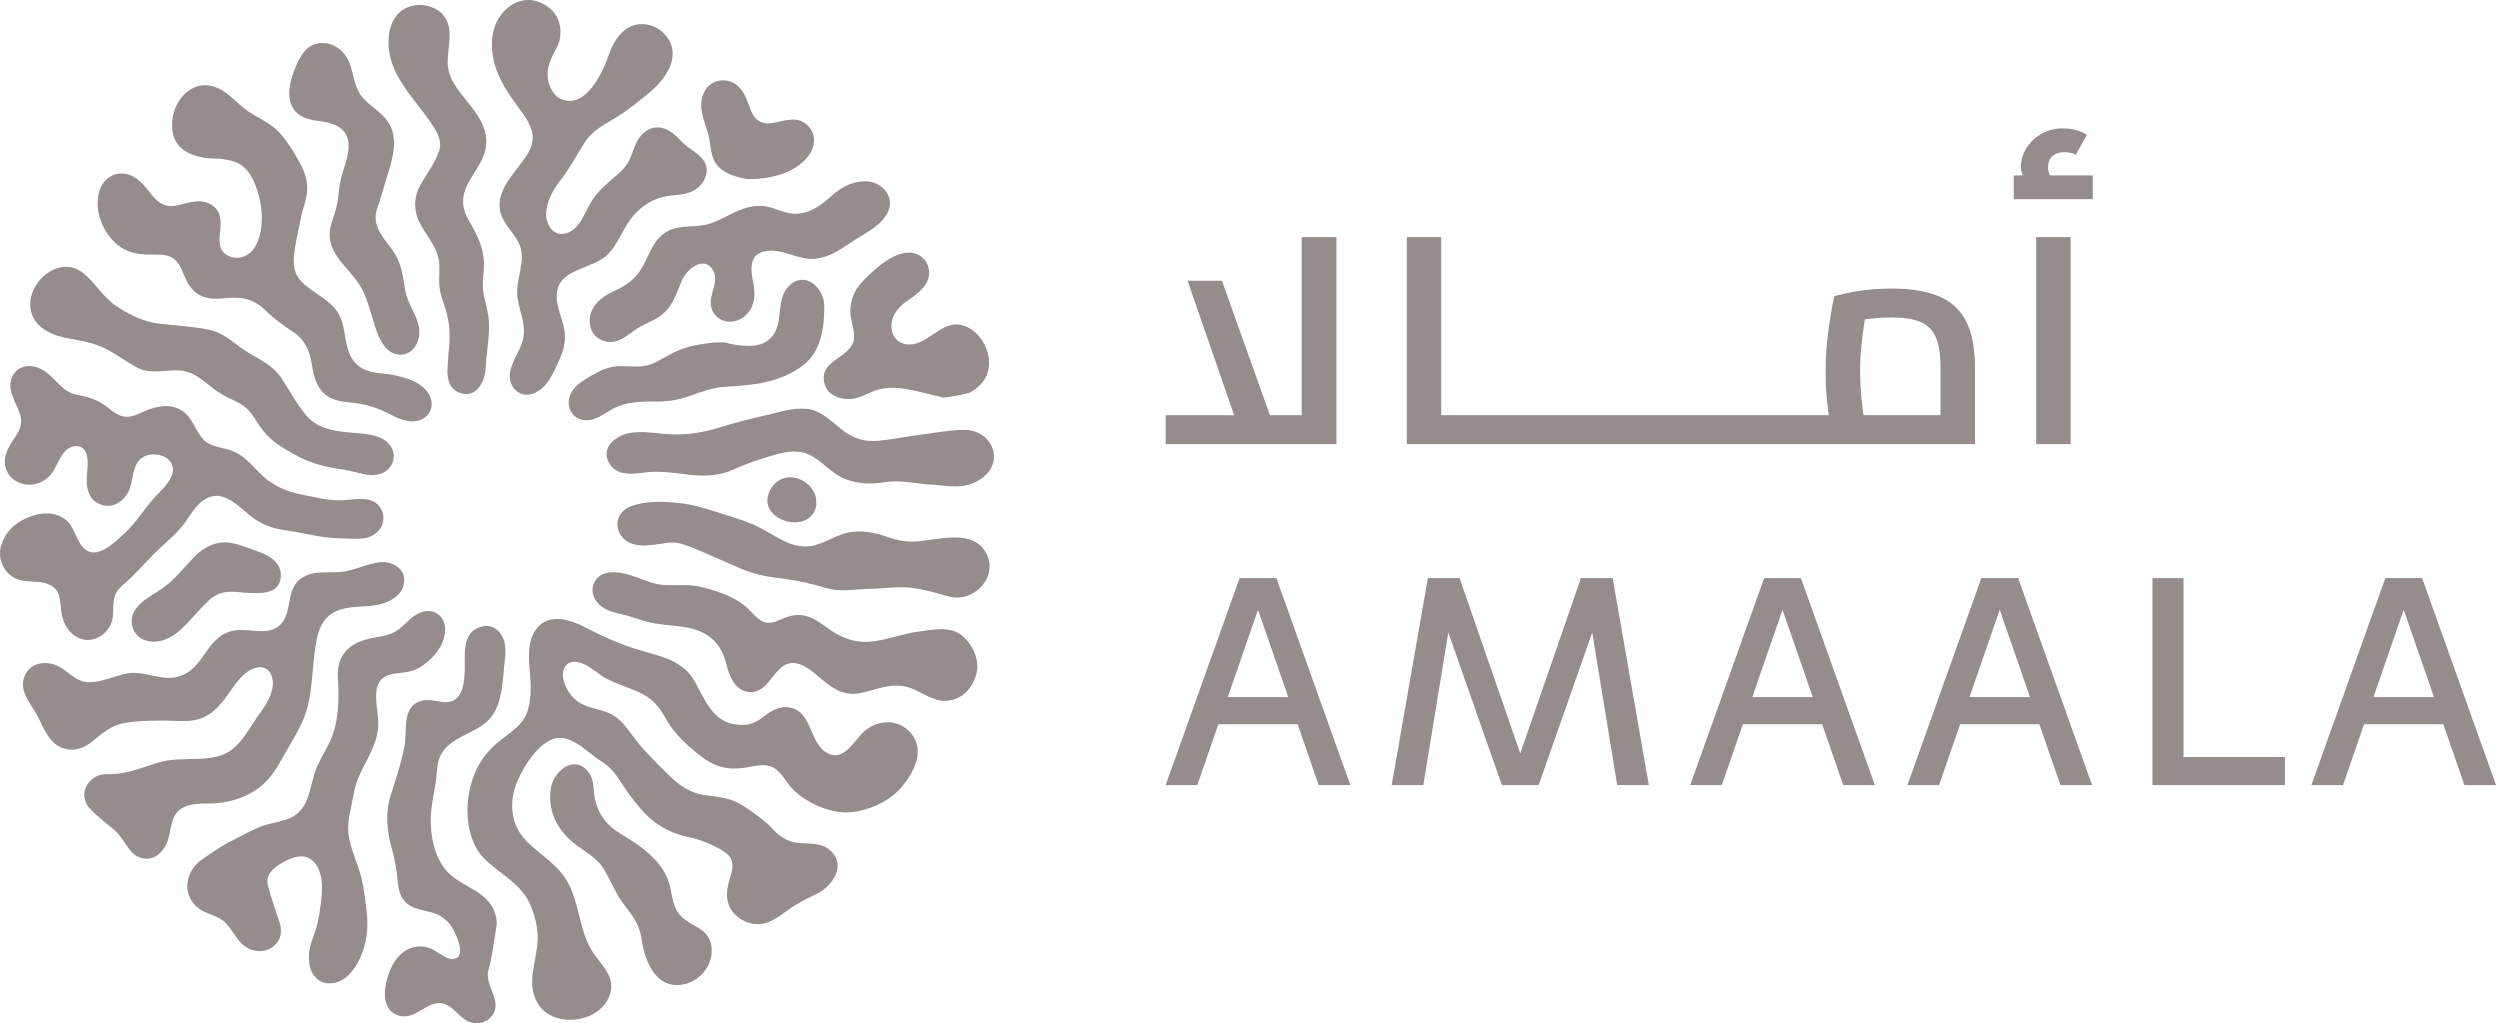 <?xml version="1.0" encoding="UTF-8"?>
<svg xmlns="http://www.w3.org/2000/svg" width="215" height="88" viewBox="0 0 215 88" fill="none">
  <g clip-path="url(#clip0_586_3147)">
    <path d="M78.514 63.283C79.501 64.733 78.524 66.529 77.547 67.674C76.481 68.927 74.823 69.667 73.225 69.844C71.498 70.042 69.268 69.035 68.103 67.792C67.581 67.23 67.156 66.302 66.426 65.977C65.735 65.661 65.084 65.848 64.344 65.977C63.505 66.124 62.657 66.164 61.847 65.898C60.94 65.602 60.17 64.98 59.459 64.368C58.848 63.835 58.295 63.292 57.802 62.641C57.289 61.95 56.934 61.102 56.332 60.48C55.118 59.227 53.292 59.099 51.852 58.181C51.171 57.747 50.47 57.076 49.661 56.938C48.615 56.76 48.24 57.678 48.477 58.546C48.675 59.267 49.168 60.007 49.809 60.411C50.667 60.964 51.763 60.964 52.651 61.467C53.431 61.901 53.894 62.592 54.417 63.292C54.97 64.043 55.552 64.684 56.203 65.335C57.545 66.677 58.7 68.157 60.693 68.394C61.571 68.503 62.45 68.582 63.268 68.947C64.097 69.312 65.844 70.614 66.436 71.275C67.038 71.956 67.748 72.4 68.656 72.489C69.554 72.578 70.56 72.45 71.31 73.061C72.869 74.324 71.636 76.209 70.225 76.88C69.366 77.295 68.567 77.679 67.797 78.242C67.077 78.765 66.278 79.396 65.35 79.475C64.522 79.544 63.663 79.15 63.11 78.538C62.509 77.857 62.43 77.068 62.597 76.199C62.745 75.43 63.229 74.601 62.854 73.821C62.499 73.071 60.19 72.174 59.459 72.045C57.713 71.719 56.292 70.94 55.128 69.588C54.555 68.927 54.032 68.236 53.559 67.506C53.046 66.716 52.552 65.986 51.743 65.493C50.46 64.713 48.951 62.839 47.313 63.658C46.069 64.279 45.093 65.848 44.54 67.072C43.731 68.888 43.869 70.92 45.3 72.361C46.543 73.604 48.013 74.344 48.872 75.963C49.799 77.719 49.819 79.82 50.786 81.557C51.585 82.988 53.115 83.955 52.375 85.741C51.645 87.488 49.346 88.031 47.826 87.517C46.158 86.975 45.606 85.416 45.803 83.788C45.921 82.791 46.197 81.824 46.237 80.817C46.276 79.811 46 78.696 45.596 77.778C44.836 76.022 42.981 75.153 41.669 73.861C40.376 72.598 40.04 70.417 40.267 68.69C40.533 66.677 41.283 65.108 42.862 63.806C43.543 63.243 44.362 62.74 44.905 62.04C45.458 61.329 45.596 60.352 45.635 59.464C45.724 57.816 45.023 55.566 46.109 54.116C47.224 52.616 49.168 53.326 50.51 54.037C52.187 54.935 54.023 55.675 55.858 56.158C57.407 56.563 58.897 57.116 59.716 58.546C60.545 59.997 61.226 61.961 63.11 62.276C64.009 62.424 64.699 62.345 65.449 61.793C66.12 61.299 66.781 60.757 67.669 60.816C69.83 60.964 69.525 63.678 70.985 64.664C72.613 65.75 73.491 63.47 74.567 62.7C75.85 61.773 77.586 61.921 78.514 63.283ZM5.287 52.685C5.435 53.711 6.047 54.718 7.102 54.984C8.188 55.251 9.273 54.501 9.609 53.474C9.806 52.862 9.697 52.221 9.796 51.59C9.875 51.047 10.152 50.672 10.566 50.317C11.523 49.498 12.293 48.6 13.171 47.702C14.069 46.784 15.095 46.044 15.865 44.998C16.506 44.13 17.138 42.886 18.312 42.669C19.466 42.452 20.572 43.568 21.381 44.238C22.456 45.136 23.404 45.462 24.775 45.639C25.821 45.778 26.828 46.054 27.874 46.192C28.554 46.281 29.226 46.301 29.906 46.32C30.459 46.33 31.09 46.38 31.633 46.222C32.689 45.926 33.33 44.761 32.768 43.755C32.117 42.59 30.656 42.946 29.561 43.015C28.317 43.104 27.133 42.748 25.92 42.531C24.755 42.324 23.512 41.772 22.644 40.972C21.706 40.114 21.075 39.147 19.822 38.722C18.953 38.426 17.957 38.436 17.355 37.647C16.644 36.719 16.437 35.575 15.243 35.101C14.207 34.687 13.023 35.062 12.066 35.526C10.862 36.108 10.25 35.851 9.264 35.042C8.464 34.391 7.615 34.144 6.629 33.956C5.376 33.719 4.872 32.654 3.906 31.963C3.077 31.361 1.823 31.213 1.182 32.17C0.412 33.325 1.369 34.539 1.725 35.634C2.139 36.916 1.083 37.667 0.629 38.732C-0.407 41.16 2.563 42.699 4.29 40.903C4.961 40.203 5.198 38.653 6.254 38.407C7.576 38.101 7.616 39.6 7.507 40.459C7.388 41.505 7.379 42.827 8.543 43.34C9.579 43.814 10.616 43.193 11.069 42.235C11.503 41.347 11.316 39.956 12.244 39.344C13.003 38.841 14.493 39.058 14.809 40.005C15.184 41.111 13.803 42.186 13.171 42.916C12.323 43.893 11.671 44.988 10.714 45.867C10.023 46.498 8.691 47.85 7.645 47.435C6.668 47.05 6.53 45.551 5.82 44.85C4.872 43.923 3.481 44.041 2.336 44.525C1.261 44.988 0.461 45.748 0.107 46.883C-0.209 47.88 0.195 49.024 1.083 49.606C2.021 50.218 3.116 49.853 4.073 50.208C5.287 50.652 5.129 51.61 5.287 52.685ZM21.973 67.96C22.999 67.279 23.64 66.371 24.223 65.305C24.824 64.22 25.515 63.164 26.018 62.029C27.035 59.75 26.738 57.105 27.301 54.708C27.528 53.741 28.032 52.932 28.989 52.527C30.123 52.053 31.396 52.261 32.58 51.994C33.577 51.767 34.593 51.205 34.751 50.12C34.919 48.975 33.794 48.254 32.748 48.343C31.554 48.452 30.469 49.093 29.265 49.192C28.16 49.291 27.054 49.044 26.048 49.646C24.913 50.317 25.012 51.471 24.706 52.596C24.341 53.948 23.463 54.372 22.111 54.264C20.966 54.175 19.96 53.997 18.953 54.718C18.115 55.31 17.621 56.316 16.97 57.086C16.19 58.013 15.184 58.428 13.98 58.26C12.954 58.122 12.046 57.747 11.02 57.905C9.865 58.083 8.681 58.743 7.517 58.664C6.362 58.596 5.681 57.451 4.615 57.135C3.639 56.839 2.524 57.105 2.11 58.161C1.636 59.326 2.475 60.313 3.047 61.26C3.609 62.197 3.955 63.45 4.892 64.082C5.82 64.704 6.994 64.536 7.832 63.845C8.8 63.046 9.589 62.345 10.882 62.148C11.898 61.99 13.013 61.971 14.049 61.971C15.223 61.961 16.398 62.187 17.503 61.694C18.529 61.23 19.18 60.342 19.812 59.434C20.364 58.635 21.075 57.619 22.101 57.412C23.108 57.214 23.542 58.122 23.463 58.971C23.334 60.007 22.723 60.845 22.111 61.674C21.48 62.592 20.878 63.727 19.989 64.427C19.171 65.079 18.144 65.217 17.128 65.256C15.874 65.315 14.73 65.227 13.506 65.611C12.382 65.966 11.276 66.411 10.112 66.539C9.096 66.657 8.573 66.391 7.813 67.111C7.112 67.772 7.043 68.769 7.704 69.499C8.425 70.289 9.125 70.772 9.925 71.463C10.695 72.124 11.049 73.456 12.095 73.772C13.23 74.117 14.099 73.269 14.434 72.262C14.769 71.285 14.631 70.131 15.628 69.519C16.516 68.966 17.749 69.164 18.736 69.065C19.861 68.957 21.026 68.591 21.973 67.96ZM45.813 11.893C45.793 12.998 44.816 13.985 44.204 14.833C43.533 15.751 42.872 16.688 42.971 17.872C43.069 19.056 44.056 19.836 44.579 20.823C45.389 22.332 44.264 24.02 44.51 25.638C44.698 26.832 45.27 27.977 44.974 29.201C44.727 30.256 43.879 31.193 43.839 32.289C43.8 33.394 44.806 34.272 45.882 33.838C46.898 33.433 47.391 32.486 47.826 31.559C48.26 30.631 48.635 29.822 48.585 28.805C48.536 27.602 47.776 26.487 47.885 25.253C48.082 23.023 51.042 23.191 52.335 21.82C53.154 20.961 53.529 19.767 54.249 18.829C54.92 17.941 55.828 17.26 56.904 16.965C57.999 16.668 59.203 16.915 60.101 16.067C60.88 15.327 61.068 14.222 60.219 13.452C59.785 13.047 59.252 12.761 58.809 12.356C58.404 11.972 58.048 11.537 57.555 11.251C56.41 10.57 55.276 11.133 54.733 12.268C54.447 12.85 54.319 13.472 53.983 14.024C53.717 14.468 53.342 14.804 52.957 15.139C52.069 15.909 51.279 16.54 50.707 17.596C50.214 18.504 49.76 19.787 48.645 20.073C47.5 20.369 46.918 19.224 46.977 18.247C47.046 17.192 47.618 16.254 48.25 15.435C49.049 14.419 49.602 13.294 50.303 12.218C50.973 11.182 52.039 10.699 53.056 10.057C54.091 9.406 55.069 8.626 55.996 7.837C57.436 6.594 58.72 4.561 57.092 2.873C56.352 2.104 55.098 1.828 54.141 2.321C53.203 2.805 52.671 3.811 52.335 4.778C51.822 6.258 50.362 9.396 48.28 8.528C47.5 8.202 47.086 7.186 47.096 6.387C47.105 5.716 47.293 5.232 47.599 4.64C47.836 4.176 48.171 3.624 48.181 3.081C48.289 2.104 47.964 1.196 47.115 0.585C44.964 -0.965 42.645 0.802 42.349 3.12C42.063 5.39 43.158 7.314 44.461 9.071C45.053 9.87 45.833 10.837 45.813 11.893ZM10.625 21.405C11.592 21.938 12.599 21.899 13.645 21.899C14.681 21.899 15.243 22.283 15.648 23.24C16.013 24.119 16.328 24.957 17.236 25.411C18.184 25.885 19.091 25.618 20.078 25.599C21.174 25.579 22.042 25.915 22.821 26.684C23.561 27.424 24.4 28.006 25.268 28.588C26.216 29.22 26.631 30.167 26.808 31.273C26.966 32.259 27.163 33.246 27.973 33.927C28.801 34.618 29.916 34.548 30.923 34.716C32.018 34.904 32.916 35.288 33.893 35.802C34.751 36.246 35.906 36.522 36.685 35.772C37.356 35.121 37.198 34.124 36.596 33.502C35.866 32.743 34.81 32.457 33.814 32.249C32.788 32.042 31.732 32.17 30.854 31.48C29.245 30.217 30.094 27.908 28.732 26.447C27.992 25.648 26.986 25.154 26.166 24.444C25.397 23.783 25.189 23.023 25.278 22.026C25.367 21 25.653 19.925 25.841 18.898C25.989 18.02 26.403 17.192 26.423 16.254C26.443 15.248 26.009 14.36 25.515 13.521C25.012 12.662 24.43 11.735 23.69 11.074C22.959 10.423 22.012 10.057 21.223 9.485C20.463 8.942 19.881 8.232 19.072 7.748C17.256 6.663 15.49 7.808 14.947 9.682C14.681 10.6 14.72 11.774 15.381 12.524C15.954 13.185 16.901 13.481 17.74 13.59C18.233 13.659 18.726 13.6 19.23 13.688C19.674 13.768 20.118 13.846 20.522 14.064C21.391 14.537 21.795 15.415 22.101 16.303C22.614 17.784 22.762 19.875 21.904 21.277C21.46 22.007 20.532 22.382 19.733 22.046C18.776 21.642 18.825 20.774 18.934 19.885C19.022 18.977 19.022 18.08 18.125 17.576C17.227 17.073 16.309 17.409 15.391 17.635C14.266 17.902 13.654 17.527 12.974 16.659C12.382 15.909 11.76 15.1 10.743 14.942C9.757 14.784 8.908 15.415 8.583 16.323C7.941 18.099 8.997 20.517 10.625 21.405ZM34.071 57.915C34.988 57.826 35.708 57.727 36.468 57.155C37.09 56.681 37.662 56.089 37.998 55.369C38.313 54.688 38.451 53.711 37.949 53.09C37.524 52.557 36.873 52.438 36.251 52.645C35.343 52.941 34.85 53.79 34.071 54.274C33.459 54.648 32.718 54.737 32.028 54.866C30.153 55.221 28.939 56.227 29.058 58.27C29.166 60.115 29.166 62.118 28.347 63.825C27.933 64.694 27.361 65.542 27.065 66.47C26.867 67.121 26.729 67.782 26.521 68.443C26.265 69.252 25.802 69.943 25.022 70.318C24.321 70.654 23.502 70.733 22.762 70.969C21.736 71.305 20.818 71.887 19.841 72.351C19.101 72.706 18.036 73.456 17.355 73.93C16.003 74.867 15.608 76.752 16.881 77.956C17.542 78.578 18.42 78.617 19.151 79.15C19.822 79.643 20.325 80.827 20.986 81.331C22.555 82.514 24.706 81.301 24.035 79.307C23.749 78.469 23.265 77.038 23.049 76.189C22.812 75.272 23.423 74.699 24.154 74.265C24.824 73.871 25.762 73.407 26.532 73.782C27.311 74.157 27.597 75.094 27.676 75.893C27.765 76.85 27.509 78.439 27.311 79.377C27.124 80.235 26.66 81.074 26.581 81.952C26.512 82.82 26.64 83.837 27.518 84.36C28.248 84.764 29.176 84.538 29.788 84.024C31.15 82.86 31.722 80.6 31.574 78.903C31.495 77.936 31.317 76.466 31.09 75.528C30.824 74.463 30.35 73.456 30.094 72.4C29.837 71.364 29.945 70.516 30.173 69.499C30.38 68.562 30.489 67.624 30.873 66.756C31.544 65.246 32.61 63.796 32.531 62.079C32.452 60.362 31.663 58.162 34.071 57.915ZM38.462 74.956C37.386 73.801 36.991 71.877 37.041 70.338C37.07 69.292 37.327 68.256 37.484 67.23C37.593 66.539 37.544 65.681 37.84 65.059C38.62 63.421 40.553 63.204 41.816 62.109C43.04 61.043 43.139 59.395 43.316 57.895C43.336 56.957 43.632 56.03 43.346 55.083C43.109 54.313 42.389 53.681 41.54 53.859C39.487 54.294 40.09 56.612 39.951 58.043C39.882 58.813 39.794 59.73 39.073 60.194C38.313 60.688 37.287 60.066 36.449 60.224C34.465 60.589 35.057 62.799 34.781 64.2C34.505 65.631 34.041 66.993 33.606 68.374C33.103 70.002 33.281 71.532 33.735 73.141C34.001 74.117 34.13 74.996 34.228 75.992C34.297 76.644 34.475 77.255 34.988 77.689C35.62 78.212 36.449 78.272 37.198 78.488C37.771 78.646 38.244 78.982 38.649 79.436C39.083 79.929 40.08 82.031 39.251 82.396C38.501 82.732 37.721 81.853 37.07 81.587C35.63 80.985 34.297 81.834 33.666 83.166C33.093 84.37 32.521 86.797 34.288 87.34C35.837 87.813 36.922 85.702 38.383 86.402C39.122 86.758 39.596 87.587 40.395 87.892C40.987 88.119 41.718 87.981 42.152 87.537C43.474 86.185 41.53 84.784 42.033 83.314C42.29 82.564 42.556 80.433 42.694 79.663C42.803 79.061 42.547 78.272 42.201 77.778C41.293 76.476 39.537 76.11 38.462 74.956ZM82.737 54.659C81.701 53.8 80.182 54.165 78.967 54.323C77.537 54.501 76.136 55.112 74.705 55.191C73.205 55.28 72.031 54.668 70.876 53.8C69.791 52.981 68.824 52.616 67.521 53.119C66.811 53.395 66.13 53.82 65.409 53.346C64.896 53.011 64.521 52.468 64.038 52.083C62.992 51.234 61.453 50.741 60.14 50.445C58.858 50.159 57.535 50.504 56.302 50.179C55.226 49.883 54.259 49.359 53.154 49.231C52.444 49.172 51.704 49.231 51.25 49.853C50.805 50.465 50.885 51.185 51.329 51.758C51.802 52.379 52.562 52.626 53.292 52.784C53.993 52.932 54.634 53.159 55.315 53.376C56.805 53.859 58.453 53.691 59.933 54.195C61.364 54.678 62.114 55.714 62.469 57.126C62.706 58.063 63.14 59.257 64.216 59.484C65.626 59.78 66.209 58.359 67.008 57.559C68.222 56.336 69.534 57.441 70.54 58.309C71.537 59.168 72.524 59.859 73.876 59.622C75.307 59.375 76.442 58.714 77.931 59.059C79.066 59.316 80.103 60.313 81.316 60.273C82.668 60.234 83.586 59.276 83.951 58.033C84.306 56.819 83.675 55.448 82.737 54.659ZM5.306 28.973C6.51 29.259 7.645 29.338 8.8 29.861C9.925 30.364 10.862 31.154 11.957 31.687C13.013 32.2 14.384 31.766 15.529 31.864C17.088 32.052 17.828 33.187 19.101 33.927C19.713 34.292 20.414 34.509 20.986 34.933C21.558 35.367 21.913 35.989 22.299 36.581C23.117 37.834 24.183 38.466 25.476 39.166C26.857 39.916 28.11 40.183 29.65 40.41C30.646 40.548 31.692 41.071 32.679 40.765C33.764 40.43 34.238 39.186 33.527 38.269C32.718 37.223 30.982 37.311 29.798 37.173C28.416 37.015 27.232 36.788 26.304 35.683C25.486 34.707 24.923 33.601 24.223 32.545C23.463 31.411 22.476 31.006 21.351 30.325C20.187 29.625 19.378 28.657 17.996 28.361C16.565 28.056 15.046 28.006 13.595 27.819C12.283 27.651 11.02 27.02 9.934 26.27C8.829 25.51 8.188 24.316 7.162 23.487C5.04 21.78 2.04 24.464 2.692 26.862C3.017 28.056 4.182 28.707 5.306 28.973ZM37.781 12.919C37.445 14.024 36.666 14.952 36.113 15.988C35.482 17.172 35.609 18.405 36.291 19.53C36.932 20.596 37.731 21.494 37.781 22.806C37.81 23.438 37.721 24.069 37.8 24.711C37.87 25.322 38.096 25.924 38.284 26.497C38.718 27.819 38.738 28.993 38.57 30.364C38.531 31.509 38.106 33.256 39.537 33.779C40.958 34.321 41.718 32.792 41.767 31.638C41.836 30.148 42.211 28.569 41.984 27.078C41.866 26.368 41.629 25.687 41.55 24.977C41.461 24.178 41.639 23.408 41.619 22.609C41.58 21.267 41.047 20.211 40.386 19.086C39.774 18.06 39.626 17.113 40.139 16.008C40.701 14.784 41.767 13.748 41.816 12.327C41.876 10.896 41.066 9.84 40.208 8.765C39.379 7.729 38.521 6.762 38.501 5.38C38.481 4.107 39.014 2.667 38.274 1.502C37.633 0.495 36.093 0.18 35.038 0.634C33.873 1.127 33.429 2.36 33.409 3.555C33.36 6.327 35.501 8.33 36.971 10.422C37.484 11.162 38.057 12.021 37.781 12.919ZM68.192 18.376C67.679 18.336 66.998 18.08 66.505 17.912C66.002 17.744 65.567 17.675 65.025 17.714C63.613 17.813 62.41 18.77 61.107 19.214C59.904 19.629 58.532 19.274 57.397 19.895C56.233 20.537 55.898 21.77 55.305 22.855C54.684 24 53.904 24.543 52.72 25.076C51.556 25.608 50.509 26.576 50.746 27.967C50.944 29.151 52.187 29.713 53.243 29.25C53.855 28.983 54.348 28.539 54.901 28.184C55.433 27.848 56.035 27.651 56.568 27.316C57.841 26.526 58.078 25.431 58.631 24.138C58.996 23.26 60.387 21.977 61.236 23.112C61.985 24.119 60.89 25.342 61.167 26.418C61.483 27.651 62.874 28.006 63.87 27.325C64.887 26.635 65.025 25.401 64.778 24.296C64.512 23.063 64.442 21.741 66.012 21.573C67.216 21.445 68.242 22.096 69.366 22.234C70.955 22.431 72.139 21.543 73.422 20.695C74.468 20.014 75.899 19.353 76.402 18.139C76.945 16.817 75.77 15.603 74.448 15.593C73.185 15.583 72.208 16.205 71.301 17.024C70.432 17.813 69.406 18.455 68.192 18.376ZM78.445 46.577C77.724 46.577 76.974 46.409 76.303 46.172C75.238 45.797 74.103 45.571 72.958 45.797C71.725 46.034 70.728 46.922 69.436 46.991C67.995 47.07 66.929 46.241 65.735 45.58C64.571 44.929 63.328 44.564 62.065 44.169C60.88 43.804 59.825 43.429 58.572 43.281C57.16 43.113 55.562 43.035 54.21 43.557C53.055 44.011 52.72 45.343 53.569 46.251C54.299 47.041 55.434 46.952 56.351 46.834C57.002 46.755 57.713 46.557 58.374 46.715C59.026 46.863 59.677 47.139 60.289 47.406C61.512 47.939 62.716 48.481 63.949 48.995C65.104 49.478 66.248 49.626 67.492 49.784C68.735 49.942 69.88 50.228 71.064 50.573C72.307 50.938 73.531 50.662 74.803 50.642C76.027 50.623 77.172 50.415 78.395 50.554C79.55 50.682 80.566 51.037 81.681 51.313C83.832 51.846 86.023 49.478 84.71 47.396C83.447 45.383 80.329 46.567 78.445 46.577ZM82.895 36.966C81.632 36.976 80.309 37.252 79.056 37.4C77.902 37.538 76.767 37.795 75.613 37.904C74.33 38.022 73.353 37.716 72.346 36.907C71.478 36.216 70.6 35.298 69.445 35.17C68.192 35.032 67.048 35.446 65.834 35.723C64.462 36.029 63.14 36.374 61.788 36.788C60.545 37.173 59.232 37.39 57.93 37.361C56.578 37.331 55.276 36.976 53.934 37.292C52.868 37.548 51.723 38.515 52.335 39.729C52.928 40.894 54.229 40.804 55.335 40.647C56.647 40.469 57.881 40.657 59.193 40.815C60.515 40.972 61.847 40.952 63.081 40.38C64.206 39.857 65.37 39.482 66.554 39.137C67.6 38.831 68.646 38.644 69.643 39.127C70.748 39.67 71.498 40.725 72.652 41.179C73.748 41.614 74.902 41.663 76.047 41.476C77.241 41.278 78.464 41.515 79.649 41.653C81.06 41.673 82.342 42.107 83.714 41.535C84.908 41.051 85.806 39.926 85.372 38.614C85.026 37.538 83.97 36.956 82.895 36.966ZM27.518 10.422C28.624 10.55 29.808 10.945 29.965 12.238C30.084 13.481 29.403 14.685 29.215 15.889C29.107 16.55 29.087 17.241 28.919 17.892C28.771 18.445 28.535 18.997 28.416 19.56C28.16 20.774 28.683 21.76 29.443 22.658C30.192 23.546 30.913 24.266 31.367 25.352C31.791 26.368 32.008 27.424 32.383 28.451C32.719 29.378 33.33 30.542 34.485 30.503C35.659 30.463 36.212 29.171 36.034 28.154C35.837 27.019 35.047 26.122 34.85 24.977C34.663 23.862 34.564 22.806 33.952 21.809C33.34 20.823 32.353 20.014 32.304 18.76C32.275 18.149 32.58 17.596 32.738 17.023C32.876 16.54 33.025 16.047 33.172 15.563C33.695 13.836 34.505 11.725 33.113 10.136C32.393 9.317 31.347 8.863 30.824 7.847C30.301 6.831 30.36 5.637 29.66 4.699C29.077 3.93 28.14 3.525 27.183 3.772C26.236 4.018 25.762 4.946 25.426 5.765C25.042 6.683 24.667 7.867 25.012 8.883C25.397 10.018 26.453 10.294 27.518 10.422ZM74.33 24.049C73.61 24.78 73.235 25.461 73.136 26.487C73.047 27.375 73.521 28.214 73.442 29.092C73.294 30.838 70.363 30.878 70.906 32.98C71.123 33.808 71.853 34.213 72.643 34.302C73.58 34.41 74.192 34.045 75.021 33.68C76.885 32.871 79.135 33.769 80.991 34.154C80.951 34.321 83.191 33.868 83.408 33.759C84.099 33.394 84.74 32.763 84.957 31.983C85.401 30.384 84.365 28.421 82.777 27.977C80.991 27.473 79.885 29.644 78.178 29.625C77.172 29.615 76.59 28.835 76.668 27.858C76.738 27.039 77.28 26.408 77.931 25.944C78.642 25.441 79.56 24.849 79.836 23.961C80.063 23.211 79.757 22.372 79.086 21.977C77.477 21.03 75.376 22.984 74.33 24.049ZM67.906 24.543C66.505 25.855 67.65 28.174 65.962 29.329C65.133 29.901 64.078 29.763 63.14 29.634C62.775 29.585 62.479 29.437 62.114 29.437C61.749 29.437 61.413 29.457 61.058 29.496C60.111 29.605 59.203 29.773 58.315 30.148C57.506 30.493 56.795 31.006 55.986 31.322C55.039 31.687 54.062 31.43 53.085 31.5C52.266 31.559 51.615 31.864 50.924 32.269C50.145 32.723 49.247 33.206 48.98 34.144C48.704 35.131 49.286 36.078 50.322 36.137C51.388 36.206 52.207 35.328 53.144 34.953C54.102 34.578 54.99 34.548 56.006 34.529C57.19 34.568 58.177 34.46 59.302 34.055C60.377 33.67 61.314 33.315 62.469 33.256C64.817 33.127 67.097 32.901 69.051 31.43C70.62 30.246 70.915 28.125 70.886 26.27C70.857 24.779 69.278 23.26 67.906 24.543ZM58.276 78.43C57.742 77.63 57.792 76.505 57.436 75.617C57.19 75.005 56.825 74.453 56.4 73.999C55.769 73.328 55.157 72.834 54.378 72.331C53.657 71.867 52.878 71.473 52.276 70.851C51.674 70.23 51.289 69.41 51.141 68.562C51.013 67.841 51.102 67.072 50.638 66.44C49.404 64.753 47.48 66.401 47.352 67.95C47.096 70.032 48.151 71.7 49.809 72.854C50.588 73.407 51.408 73.88 51.911 74.709C52.394 75.509 52.749 76.367 53.233 77.166C53.746 78.005 54.466 78.686 54.851 79.604C55.187 80.413 55.098 80.492 55.276 81.34C55.631 82.988 56.529 84.942 58.552 84.695C60.16 84.498 61.433 82.959 61.176 81.35C60.9 79.584 59.183 79.791 58.276 78.43ZM19.23 46.646C18.194 46.685 17.355 47.218 16.654 47.949C15.776 48.856 15.036 49.853 13.99 50.583C13.181 51.156 12.244 51.55 11.661 52.389C11.01 53.336 11.326 54.629 12.441 55.043C13.546 55.458 14.71 54.915 15.519 54.165C16.388 53.366 17.118 52.419 17.986 51.619C18.884 50.78 19.792 50.83 20.947 50.968C21.992 50.998 23.848 51.274 24.124 49.813C24.371 48.511 23.246 47.781 22.18 47.425C21.272 47.12 20.197 46.606 19.23 46.646ZM61.749 14.3C62.39 14.991 63.387 15.238 64.275 15.405C66.1 15.415 68.261 14.981 69.465 13.491C70.087 12.722 70.245 11.656 69.554 10.886C68.686 9.919 67.61 10.363 66.525 10.561C65.222 10.797 64.768 10.127 64.393 9.011C64.087 8.123 63.643 7.215 62.666 6.969C61.759 6.742 60.9 7.146 60.505 8.034C59.993 9.209 60.594 10.412 60.91 11.547C61.166 12.485 61.048 13.54 61.749 14.3ZM70.215 43.38C70.156 43.113 70.235 42.906 70.126 42.62C70.037 42.373 69.929 42.156 69.761 41.949C69.436 41.555 68.972 41.229 68.478 41.111C67.393 40.844 66.456 41.446 66.1 42.452C65.252 44.88 69.84 46.084 70.215 43.38Z" fill="#968C8C"></path>
    <path d="M106.605 49.715L100.249 67.515H102.969L104.78 62.285H111.596L113.406 67.515H116.127L109.77 49.715H106.605ZM105.589 59.947L108.188 52.438L110.787 59.947H105.589ZM151.716 49.715L145.358 67.515H148.079L149.89 62.285H156.705L158.516 67.515H161.237L154.88 49.715H151.716ZM150.699 59.947L153.298 52.438L155.896 59.947H150.699ZM170.396 49.715L164.039 67.515H166.759L168.57 62.285H175.386L177.196 67.515H179.917L173.56 49.715H170.396ZM169.379 59.947L171.978 52.438L174.577 59.947H169.379ZM208.301 49.715H205.137L198.78 67.516H201.5L203.311 62.285H210.128L211.937 67.516H214.658L208.301 49.715ZM204.12 59.947L206.719 52.438L209.318 59.947H204.12ZM187.783 65.1H196.506V67.515H185.113V49.715H187.783V65.1ZM138.688 49.716L141.799 67.515H139.078L136.931 54.396L132.325 67.515H129.161L124.554 54.396L122.407 67.515H119.686L122.797 49.716H125.525L130.743 64.794L135.961 49.716H138.688Z" fill="#968C8C"></path>
    <path d="M160.081 29.738C160.006 30.48 159.967 31.225 159.967 31.954C159.967 32.627 160.001 33.328 160.066 34.038C160.106 34.474 160.154 34.898 160.216 35.373L160.26 35.708H166.886V31.616C166.886 30.546 166.767 29.724 166.522 29.103C166.259 28.437 165.797 27.959 165.149 27.683C164.545 27.427 163.747 27.302 162.711 27.302C162.049 27.302 161.38 27.345 160.666 27.432L160.376 27.468L160.331 27.757C160.233 28.396 160.149 29.063 160.081 29.738ZM157.462 26.952C157.566 26.352 157.662 25.871 157.756 25.483C158.189 25.343 158.811 25.202 159.605 25.062C160.526 24.899 161.571 24.816 162.711 24.816C164.335 24.816 165.696 25.042 166.758 25.487C167.782 25.918 168.558 26.624 169.064 27.586C169.584 28.574 169.848 29.939 169.848 31.645V38.194H120.982V20.393H123.944V35.708H157.271L157.203 35.163C157.177 34.957 157.151 34.753 157.129 34.526C157.046 33.716 157.004 32.851 157.004 31.954C157.004 31.038 157.05 30.14 157.142 29.286C157.236 28.415 157.343 27.63 157.462 26.952ZM176.301 15.082C176.292 15.064 176.279 15.044 176.271 15.026C176.176 14.82 176.13 14.604 176.13 14.38C176.13 13.987 176.251 13.674 176.495 13.44C176.738 13.206 177.084 13.088 177.533 13.088C177.702 13.088 177.865 13.103 178.025 13.13C178.184 13.159 178.348 13.22 178.517 13.313L179.47 11.601C179.209 11.414 178.89 11.273 178.517 11.179C178.142 11.086 177.776 11.039 177.421 11.039C176.765 11.039 176.167 11.184 175.624 11.474C175.082 11.764 174.642 12.167 174.305 12.681C173.968 13.197 173.8 13.772 173.8 14.408C173.8 14.64 173.859 14.896 173.969 15.082H173.182V17.131H179.976V15.082L176.301 15.082ZM175.112 38.194H178.074V20.393H175.112V38.194ZM111.943 20.393V35.708H109.214L109.191 35.644L105.084 24.141H102.132L106.135 35.708H100.249V38.194H114.934V20.393L111.943 20.393Z" fill="#968C8C"></path>
  </g>
  <defs>
    <clipPath id="clip0_586_3147">
      <rect width="214.658" height="88" fill="white"></rect>
    </clipPath>
  </defs>
</svg>
